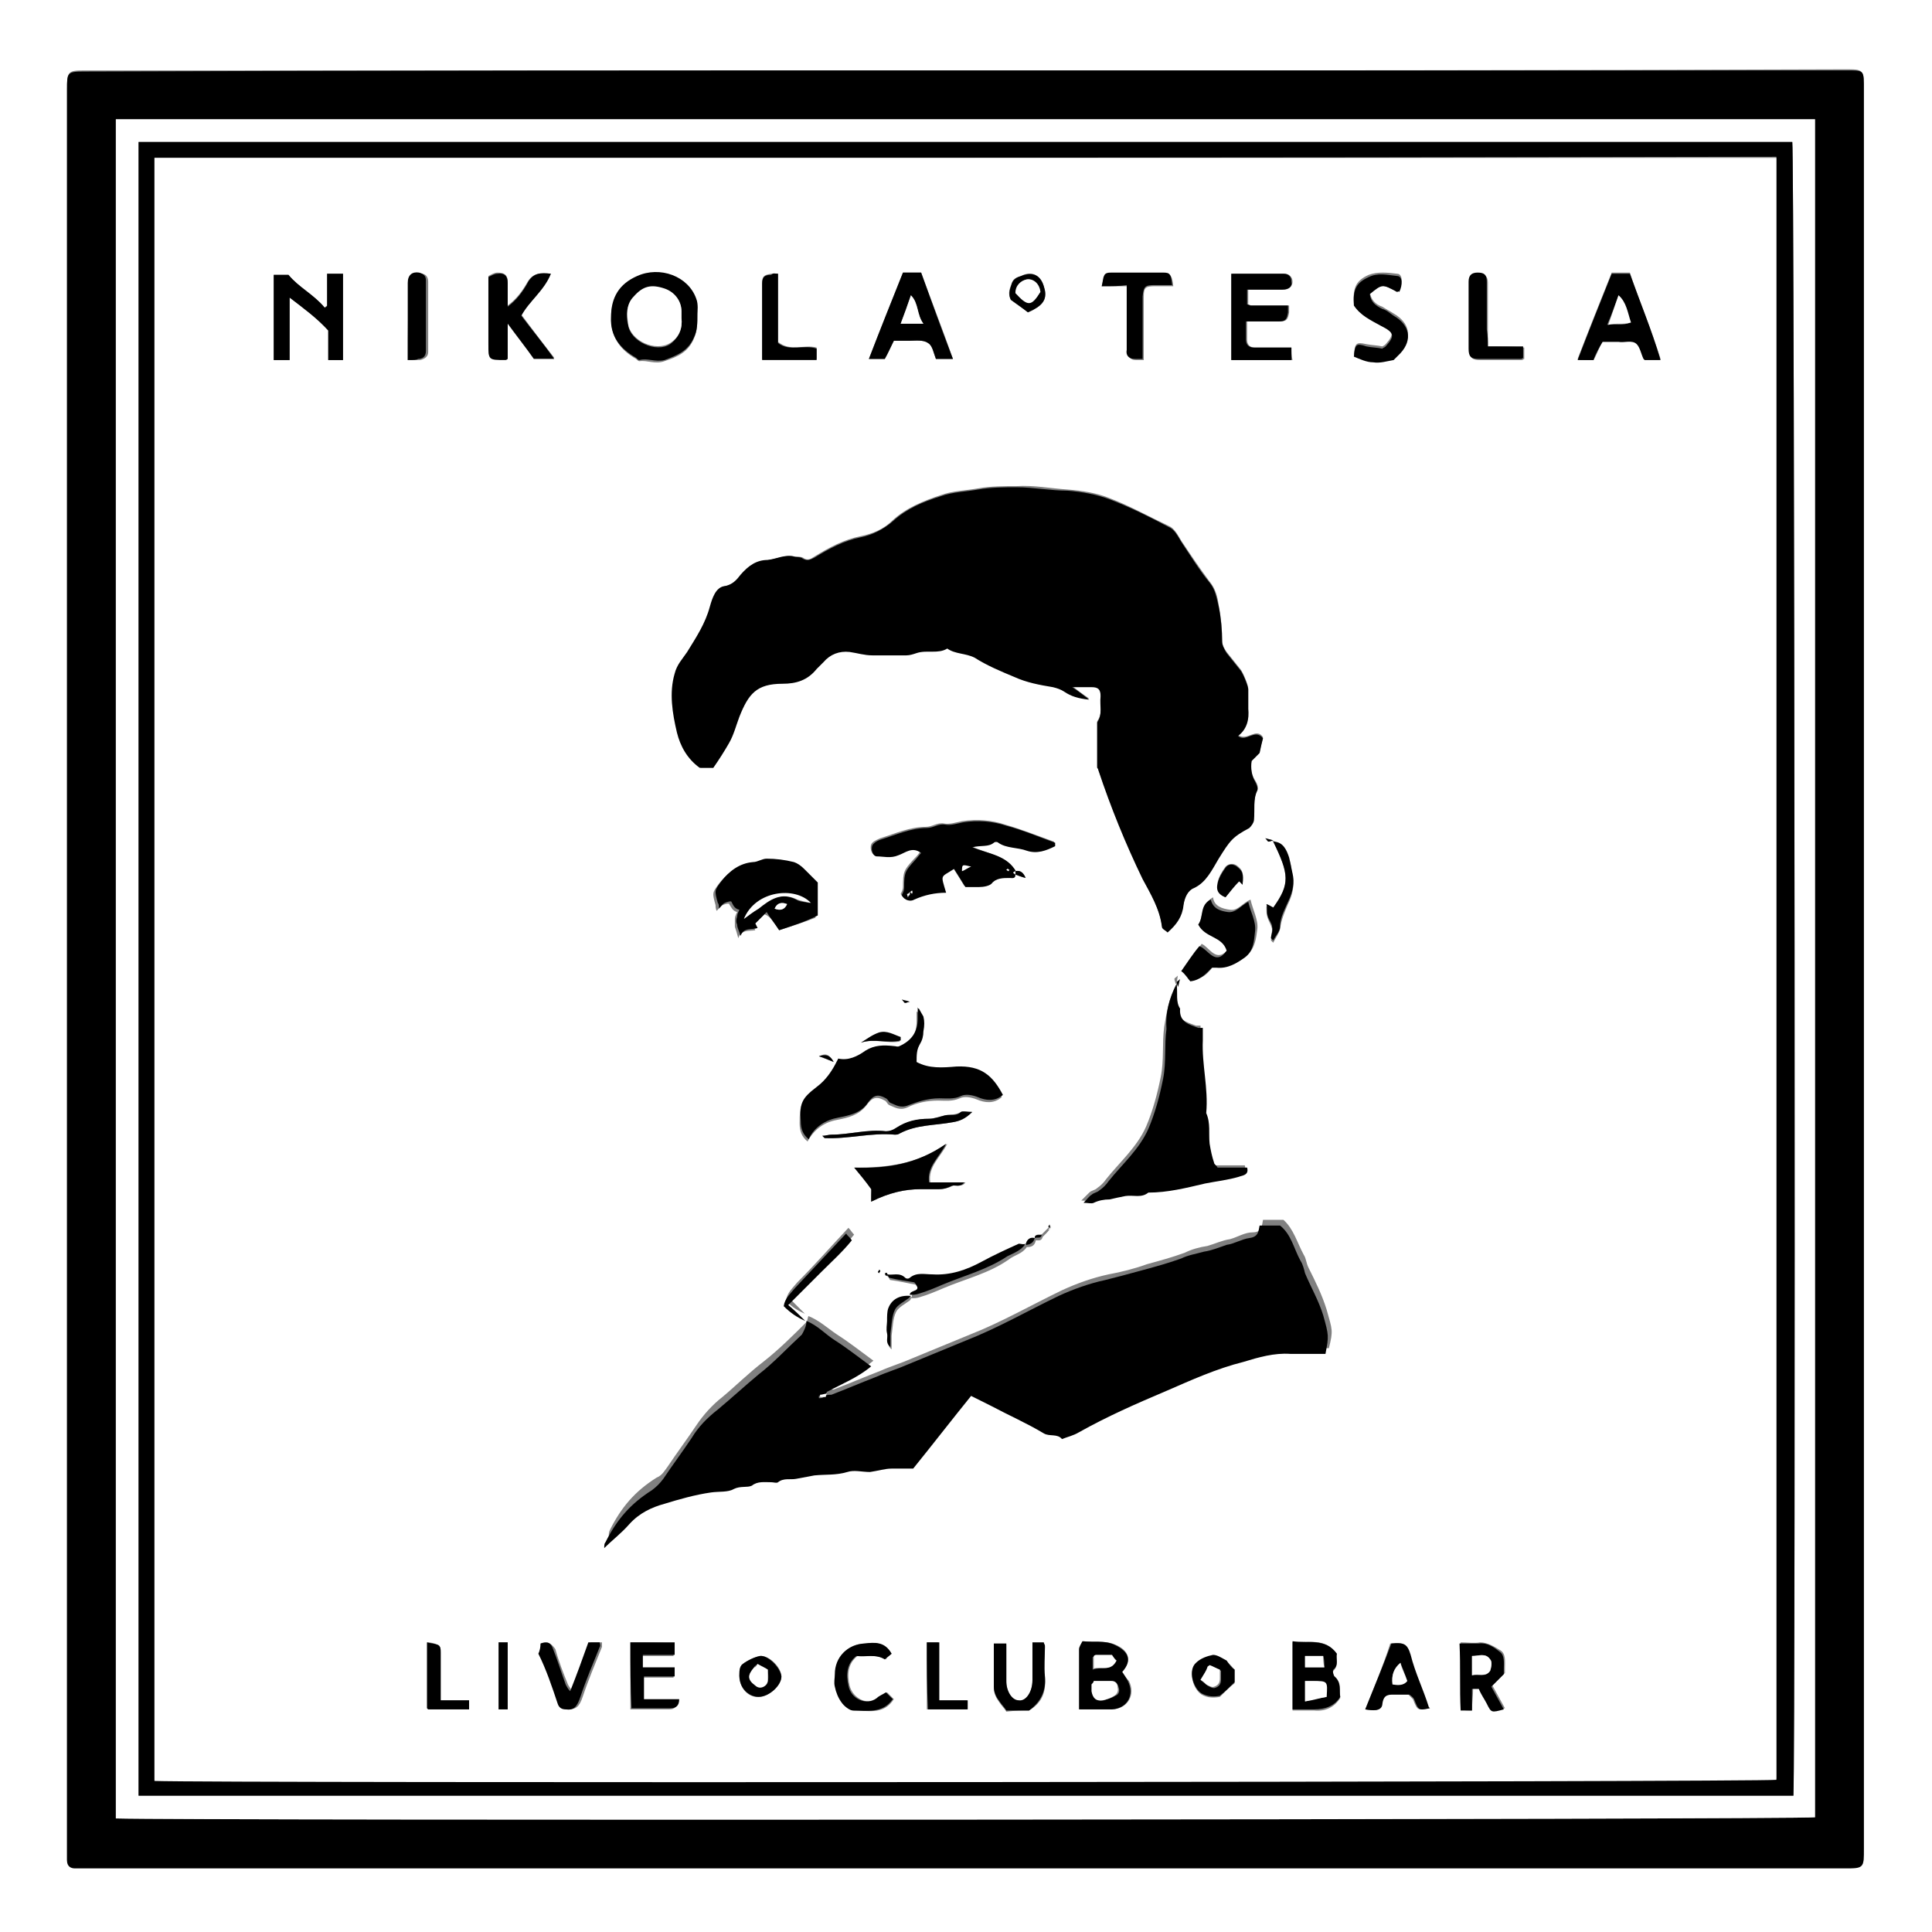 <?xml version="1.0" encoding="utf-8"?>
<svg xmlns="http://www.w3.org/2000/svg" xmlns:xlink="http://www.w3.org/1999/xlink" version="1.1" id="Ebene_1" x="0px" y="0px" viewBox="0 0 170.1 170.1" style="enable-background:new 0 0 170.1 170.1;" xml:space="preserve" width="100" height="100">
<rect x="0" y="0" width="170.1" height="170.1" fill="#808080" stroke="none"/>
<style type="text/css">
	.st0{fill:#FFFFFF;}
</style>
<g>
	<path class="st0" d="M0,0c56.7,0,113.4,0,170.1,0c0,56.7,0,113.4,0,170.1c-56.7,0-113.4,0-170.1,0C0,113.4,0,56.7,0,0z M85.1,6.2   c-25.9,0-51.8,0-77.7,0C6,6.2,5.9,6.3,5.9,7.8c0,51.7,0,103.4,0,155.1c0,0.3,0,0.6,0,0.8c0,0.5,0.3,0.7,0.7,0.7c0.4,0,0.8,0,1.1,0   c51.6,0,103.1,0,154.7,0c1.8,0,1.7,0.1,1.7-1.8c0-51.6,0-103.1,0-154.7c0-1.8,0-1.8-1.7-1.8C136.6,6.2,110.9,6.2,85.1,6.2z"/>
	<path d="M85.1,6.2c25.8,0,51.5,0,77.3,0c1.8,0,1.7-0.1,1.7,1.8c0,51.6,0,103.1,0,154.7c0,1.8,0,1.8-1.7,1.8   c-51.6,0-103.1,0-154.7,0c-0.4,0-0.8,0-1.1,0c-0.4,0-0.7-0.2-0.7-0.7c0-0.3,0-0.6,0-0.8c0-51.7,0-103.4,0-155.1   c0-1.5,0-1.6,1.5-1.6C33.4,6.2,59.3,6.2,85.1,6.2z M10.2,10.5c0,50,0,99.8,0,149.6c6.1,0.2,148.4,0.1,149.6-0.1   c0-49.8,0-99.7,0-149.5C110,10.5,60.1,10.5,10.2,10.5z"/>
	<path class="st0" d="M10.2,10.5c49.9,0,99.7,0,149.6,0c0,49.9,0,99.7,0,149.5c-1.2,0.2-143.5,0.3-149.6,0.1   C10.2,110.3,10.2,60.5,10.2,10.5z M12.2,158.1c48.6,0,97.2,0,145.7,0c0.2-5.1,0.1-144.4-0.1-145.6c-48.5,0-97,0-145.6,0   C12.2,61.1,12.2,109.6,12.2,158.1z"/>
	<path d="M12.2,158.1c0-48.6,0-97.1,0-145.6c48.5,0,97.1,0,145.6,0c0.2,1.2,0.3,140.5,0.1,145.6C109.3,158.1,60.8,158.1,12.2,158.1z    M13.6,13.9c0,47.7,0,95.3,0,142.8c5,0.2,141.6,0.1,142.8-0.1c0-47.6,0-95.2,0-142.8C108.8,13.9,61.3,13.9,13.6,13.9z"/>
	<path class="st0" d="M13.6,13.9c47.6,0,95.2,0,142.8,0c0,47.6,0,95.2,0,142.8c-1.2,0.2-137.8,0.3-142.8,0.1   C13.6,109.2,13.6,61.6,13.6,13.9z M92.3,108.1c-0.1,0.1-0.2,0.2-0.3,0.3c-0.1,0.1-0.2,0.2-0.3,0.3c-0.2,0-0.5-0.1-0.6,0.3   c-0.4,0-0.7,0.1-0.8,0.6c-0.2,0-0.4,0-0.5,0.1c-1.1,0.5-2.2,1-3.3,1.6c-1.4,0.8-2.8,1.2-4.3,1.1c-0.7,0-1.4-0.2-2,0.3   c-0.1,0.1-0.3,0.1-0.4,0c-0.5-0.5-1.1-0.2-1.7-0.3c0,0,0.1,0,0.1,0c0-0.1,0-0.2-0.1-0.2c0,0-0.1,0-0.2,0c0,0.1,0.1,0.1,0.3,0.2   c0.1,0.1,0.1,0.3,0.2,0.3c0.8,0.1,1.6,0.3,2.2,0.4c0.8,0.9-0.5,0.6-0.3,1.1c-1-0.1-1.7,0.3-2,1.2c-0.1,0.3-0.1,0.7-0.1,1.1   c0,0.4,0,0.8,0,1.1c0.1,0.4-0.2,0.8,0.3,1.2c0-0.5,0-0.8,0-1.2c0.1-0.7,0.1-1.5,0.4-2.1c0.2-0.4,0.8-0.7,1.2-1c0,0,0.1-0.1,0.1-0.2   c0.3,0,0.5,0,0.8-0.1c0.7-0.2,1.4-0.5,2.1-0.8c1.9-0.8,4-1.3,5.7-2.5c0.5-0.4,1.2-0.5,1.6-1.1c0.4,0,0.7-0.1,0.8-0.6   c0.2,0,0.5,0.1,0.6-0.3c0.1-0.1,0.2-0.2,0.3-0.3c0.1-0.1,0.2-0.2,0.4-0.5c-0.1,0-0.1,0.1-0.2,0.1c0,0,0.1,0.1,0.1,0.1   c0-0.1,0.1-0.1,0.1-0.2C92.5,107.9,92.5,107.9,92.3,108.1z M80.4,88.6c0.1,0.1,0.2,0.2,0.5,0.3c-0.1,0-0.1,0-0.2,0c0,0.3,0,0.7,0,1   c0,1.2-0.5,2-1.6,2.4c-0.2,0.1-0.3,0.1-0.5,0c-0.8-0.2-1.7-0.2-2.5,0.4c-0.7,0.5-1.6,0.9-2.4,0.7c-0.5,1-1.1,1.8-1.9,2.5   c-1.3,1-1.4,1.4-1.4,3c0,0.7,0.2,1.2,0.7,1.6c0.6-1.1,1.5-1.7,2.6-1.9c1-0.2,1.9-0.4,2.6-1.3c0.5-0.7,0.9-0.8,1.6-0.4   c0.2,0.1,0.2,0.3,0.4,0.4c0.5,0.2,0.9,0.5,1.6,0.2c0.8-0.4,1.7-0.6,2.7-0.6c0.6,0,1.2,0.1,1.9-0.2c0.4-0.2,1-0.1,1.5,0.1   c0.7,0.3,1.5,0.4,2.2-0.2c-0.9-1.7-1.9-2.6-4.1-2.5c-1.2,0.1-2.4,0.2-3.5-0.4c0-0.5,0-1.1,0.3-1.6c0.2-0.3,0.2-0.8,0.3-1.1   c0-0.4,0.1-0.9,0-1.3c0-0.2-0.2-0.5-0.6-0.7C80.6,88.8,80.5,88.7,80.4,88.6c-0.1-0.1-0.2-0.2-1-0.6c0.2,0.2,0.2,0.3,0.3,0.3   c0.1,0,0.3-0.1,0.4-0.1c-0.2,0-0.3-0.1,0,0.1C80.2,88.4,80.3,88.5,80.4,88.6z M111.4,73.8c0.2,0.2,0.2,0.3,0.3,0.3   c0.1,0,0.3-0.1,0.4-0.1c-0.2,0-0.3-0.1,0,0.1c1.4,2.8,1.5,3.7,0,6c-0.2-0.1-0.3-0.2-0.6-0.3c0,0.4,0,0.7,0.1,1   c0.1,0.3,0.3,0.6,0.4,1c0,0.3-0.1,0.6-0.1,1c0,0,0.1,0.1,0.2,0.2c0.2-0.4,0.5-0.8,0.6-1.2c0.1-0.8,0.4-1.5,0.7-2.2   c0.4-0.8,0.6-1.7,0.4-2.5c-0.1-0.5-0.1-1-0.3-1.4C113.2,74.9,113,74.2,111.4,73.8z M89.4,77c0.3,0.1,0.5,0.2,0.9,0.3   c-0.2-0.5-0.5-0.7-0.9-0.6c-0.8-1.4-2.4-1.5-3.9-2.2c0.8-0.2,1.4,0.1,1.9-0.4c0.1-0.1,0.3-0.1,0.4,0c0.8,0.5,1.7,0.4,2.5,0.7   c0.8,0.3,1.7,0,2.5-0.4c0-0.2,0-0.3,0-0.3c-1.4-0.5-2.9-1.1-4.3-1.5c-1.2-0.4-2.5-0.5-3.8-0.3c-0.5,0.1-1.1,0.3-1.6,0.2   c-0.6-0.1-1,0.3-1.6,0.3c-1.4,0-2.7,0.6-4,1c-0.2,0.1-0.5,0.2-0.7,0.4c-0.3,0.3-0.1,1.1,0.3,1.1c0.6,0,1.2,0.1,1.9-0.1   c0.5-0.2,1.2-0.7,2-0.2c-0.2,0.3-0.4,0.5-0.6,0.7c-0.8,0.9-0.9,1-0.9,2.4c0,0.2-0.1,0.4-0.2,0.6c0.2,0.5,0.8,0.5,1.1,0.4   c0.9-0.4,1.9-0.6,2.8-0.6c-0.5-1.7-0.5-1.4,0.7-2.1c0.4,0.6,0.7,1.1,1,1.6c0.5,0,0.9,0,1.2,0c0.4-0.1,0.9-0.1,1.1-0.3   c0.5-0.5,1-0.6,1.6-0.5C89.1,77.3,89.4,77.4,89.4,77z M103.6,86.6c-0.7,1.3-0.9,2.6-1.1,3.8c-0.2,1.5,0,2.9-0.3,4.4   c-0.3,1.5-0.7,3-1.3,4.4c-0.8,1.8-2.3,3.1-3.5,4.6c-0.2,0.3-0.5,0.6-0.8,0.8c-0.2,0.2-0.5,0.2-0.7,0.4c-0.2,0.2-0.4,0.4-0.7,0.7   c0.5,0,0.7,0.1,0.9,0c0.5-0.2,0.9-0.3,1.4-0.3c0.5,0,1-0.2,1.4-0.3c0.7-0.1,1.4,0.2,2-0.3c1.7,0,3.4-0.5,5-0.8c1-0.2,2-0.3,3-0.6   c0.2-0.1,0.9,0,0.7-0.8c-0.9,0-1.8,0-2.6,0c-0.1-0.1-0.3-0.2-0.3-0.4c-0.2-0.6-0.3-1.1-0.4-1.7c-0.1-0.9,0.1-1.8-0.3-2.7   c0.2-2.1-0.4-4.2-0.3-6.4c0-0.4,0-0.7,0-1.1c-0.2,0-0.3,0-0.4,0c-0.8-0.3-1.7-0.5-1.6-1.7c-0.4-0.6-0.2-1.3,0-2.7   c-0.2,0.2-0.3,0.2-0.3,0.3c0,0.1,0.1,0.3,0.1,0.4C103.8,86.7,103.8,86.5,103.6,86.6z M53.5,135.8c0.7-0.7,1.5-1.4,2.2-2.1   c0.8-0.9,2-1.5,3.1-1.8c1.4-0.4,2.7-0.8,4.1-1c0.7-0.1,1.4,0,2-0.3c0.6-0.3,1.1,0,1.6-0.3c0.6-0.3,1.2-0.2,1.7-0.3   c0.2,0,0.4,0.1,0.6,0c0.5-0.4,1.1-0.2,1.6-0.3c0.5-0.1,1.1-0.2,1.6-0.3c1-0.1,1.9,0.1,2.9-0.3c0.6-0.2,1.3,0,2,0   c0.6,0,1.2-0.2,1.9-0.3c0.6,0,1.2,0,1.9,0c1.7-2.1,3.4-4.3,5.1-6.4c0.6,0.3,1.2,0.6,1.8,0.9c1.6,0.8,3.1,1.5,4.6,2.4   c0.5,0.3,1.2,0.1,1.6,0.5c0.5-0.2,1-0.3,1.5-0.6c2.4-1.4,5-2.5,7.6-3.6c2.2-1,4.5-2,6.9-2.6c1.3-0.3,2.7-0.7,4.1-0.7   c1,0,2.1,0,3.1,0c0.4-1.6,0.3-1.6-0.2-3.4c-0.4-1.3-1-2.5-1.6-3.7c-0.2-0.4-0.2-0.8-0.4-1.1c-0.6-1.1-0.9-2.3-1.8-3.1   c-0.6,0-1.2,0-1.8,0c-0.1,0.5-0.1,1.1-0.9,1.1c-0.7,0-1.3,0.4-2,0.6c-0.7,0.1-1.3,0.4-2,0.6c-0.7,0.1-1.4,0.3-2,0.6   c-1.1,0.4-2.2,0.7-3.3,1c-1.1,0.4-2.3,0.7-3.4,0.9c-1.4,0.3-2.8,0.8-4.1,1.4c-2.7,1.3-5.3,2.8-8.1,3.9c-1.7,0.7-3.4,1.4-5.1,2.1   c-0.9,0.4-1.9,0.7-2.8,1.1c-1.3,0.5-2.7,1.1-4,1.6c-0.2,0.1-0.4,0-0.6,0c0.1-0.1,0.1-0.2,0.2-0.3c1.3-0.6,2.6-1.2,3.8-2.2   c-1.1-0.8-2.1-1.6-3.2-2.3c-0.9-0.6-1.6-1.3-2.7-1.7c-0.4-0.4-0.9-0.9-1.4-1.4c1.1-1.1,2-2,2.9-2.9c0.9-0.9,1.9-1.8,2.7-2.8   c-0.2-0.2-0.3-0.4-0.5-0.6c-1.6,1.7-3,3.3-4.5,4.8c-0.4,0.5-0.9,0.9-1,1.6c0.5,0.6,1.2,1,2,1.3c-0.1,0.2-0.1,0.5-0.2,0.6   c-1.2,1.2-2.4,2.4-3.8,3.5c-1.3,1-2.4,2.1-3.6,3.1c-0.9,0.7-1.7,1.6-2.3,2.5c-0.8,1.2-1.7,2.4-2.5,3.6c-0.3,0.4-0.5,0.8-1,1   c-1.9,1.2-3.1,2.6-4.1,4.6c-0.1,0.2-0.1,0.3-0.1,0.6C53.5,135.9,53.5,135.9,53.5,135.8c-0.1,0-0.2,0-0.2,0.1c0,0,0,0.1,0,0.2   C53.4,136,53.4,136,53.5,135.8z M62.8,67.6c0.4-0.7,1-1.5,1.4-2.3c0.4-0.7,0.6-1.6,0.9-2.3c0.8-2.1,1.4-2.9,3.8-2.9   c1.3,0,2.2-0.3,3-1.3c0.2-0.2,0.4-0.4,0.6-0.6c0.6-0.7,1.4-1,2.3-0.9c0.7,0,1.3,0.2,2,0.3c1,0,2,0,3,0c0.3,0,0.6-0.1,0.9-0.2   c0.9-0.3,1.8,0.1,2.7-0.4c0.7,0.5,1.6,0.4,2.4,0.8c1.1,0.7,2.3,1.1,3.5,1.7c1.1,0.5,2.3,0.7,3.4,0.9c0.4,0.1,0.7,0.1,1,0.4   c0.6,0.4,1.2,0.6,2.2,0.7c-0.6-0.4-1-0.7-1.5-1.1c0.7,0,1.2,0,1.7,0c0.6,0,0.8,0.2,0.8,0.8c0,0.8,0.2,1.6-0.3,2.3c0,1.3,0,2.6,0,4   c0,0.1,0.1,0.2,0.1,0.2c1.1,3.3,2.4,6.4,3.9,9.6c0.7,1.4,1.5,2.7,1.7,4.2c0,0.2,0.3,0.3,0.5,0.5c0.8-0.7,1.3-1.5,1.4-2.4   c0.1-0.7,0.4-1.2,0.9-1.5c1.2-0.6,1.6-1.6,2.2-2.6c1-1.6,1.1-1.8,2.7-2.7c0.2-0.1,0.4-0.4,0.4-0.7c0.1-0.9-0.1-1.7,0.3-2.6   c0.1-0.2,0-0.5-0.2-0.8c-0.4-0.6-0.4-1.2-0.3-1.8c0.3-0.3,0.5-0.5,0.7-0.7c0.1-0.5,0.2-0.9,0.3-1.3c-0.6-0.9-1.4,0.4-2.2-0.2   c0.8-0.6,0.9-1.5,0.9-2.4c0-0.6,0-1.1,0-1.7c0-0.3-0.5-1.5-0.7-1.7c-0.4-0.5-0.8-1-1.2-1.5c-0.2-0.3-0.4-0.6-0.4-1   c0-1.1-0.1-2.1-0.3-3.1c-0.1-0.8-0.3-1.5-0.8-2.1c-0.9-1.2-1.7-2.4-2.5-3.6c-0.3-0.5-0.6-1.1-1.1-1.3c-1.7-0.8-3.3-1.7-5.1-2.4   c-1.2-0.5-2.5-0.7-3.8-0.8c-1.5-0.1-3-0.4-4.5-0.3c-1.1,0-2.3,0-3.4,0.2c-1.1,0.2-2.2,0.2-3.3,0.6c-1.5,0.5-3,1.1-4.2,2.2   c-0.8,0.8-1.8,1.2-2.8,1.4c-1.5,0.3-2.8,1-4.1,1.8c-0.3,0.2-0.6,0.4-1,0.1C70.5,49,70.2,49,70,49c-0.8-0.2-1.5,0.2-2.3,0.3   c-1,0.1-1.7,0.5-2.4,1.3c-0.4,0.4-0.7,0.8-1.4,1c-0.8,0.1-1.1,1.1-1.3,1.8c-0.5,1.5-1.2,2.7-2,4c-0.4,0.6-0.9,1.2-1.1,1.9   c-0.5,1.8-0.2,3.5,0.2,5.2c0.3,1.3,0.9,2.3,2,3.1C61.9,67.6,62.3,67.6,62.8,67.6z M68.6,81.9c1.2-0.4,2.2-0.7,3.2-1.1   c0-0.9,0-1.9,0-2.9c-0.4-0.4-0.8-0.8-1.2-1.2c-0.3-0.2-0.6-0.5-0.9-0.6c-0.8-0.2-1.6-0.3-2.4-0.3c-0.4,0-0.8,0.2-1.2,0.3   c-1.2,0.1-2.1,0.8-2.8,1.7c-0.6,0.8-0.6,0.8-0.3,1.9c0,0.1,0,0.3,0.1,0.5c0.2-0.2,0.3-0.4,0.5-0.5c0.2-0.1,0.6-0.2,0.6-0.1   c0.2,0.3,0.3,0.6,0.7,0.7c-0.1,0.2-0.2,0.4-0.2,0.6c0,0.2,0,0.4,0,0.7c0.1,0.3,0.2,0.6,0.3,1c0.3-0.8,1-0.6,1.5-0.7   c-0.1-0.2-0.2-0.4-0.2-0.4c0.4-0.4,0.8-0.8,1-1C67.9,80.7,68.2,81.3,68.6,81.9z M61.4,27.6c0-0.2,0-0.8-0.1-1.2   c-0.8-2-3.2-2.9-5.2-2c-1.6,0.7-2.3,1.9-2.3,3.6c0,1.7,0.8,2.8,2.2,3.6c0.1,0.1,0.2,0.2,0.3,0.2c0.7-0.1,1.4,0.3,2.2,0   c1.2-0.4,2.1-0.8,2.6-2C61.4,29.1,61.4,28.5,61.4,27.6z M30.2,31.7c0-2.6,0-5.1,0-7.6c-0.5,0-0.9,0-1.4,0c0,0.9,0,1.9,0,2.8   c-0.1,0.1-0.2,0.1-0.2,0.2c-1-1.2-2.3-1.8-3.2-2.9c-0.5,0-0.9,0-1.3,0c0,2.6,0,5,0,7.5c0.5,0,0.9,0,1.4,0c0-1.8,0-3.6,0-5.5   c1.3,1,2.4,1.8,3.4,2.9c0,0.8,0,1.7,0,2.6C29.4,31.7,29.8,31.7,30.2,31.7z M113.7,30.6c-1.2,0-2.2,0-3.2,0c-0.5,0-0.7-0.3-0.7-0.7   c0-0.5,0-1,0-1.6c1,0,1.9,0,2.9,0c0.6,0,0.7-0.2,0.8-0.8c0-0.2,0-0.4,0-0.6c-1.2,0-2.2,0-3.3,0c-0.1,0-0.2-0.1-0.3-0.1   c0-0.5,0-0.9,0-1.3c1.1,0,2.1,0,3.1,0c0.5,0,0.8-0.3,0.8-0.7c0-0.4-0.3-0.7-0.7-0.7c-1.5,0-3.1,0-4.6,0c0,2.6,0,5.1,0,7.6   c1.8,0,3.5,0,5.3,0C113.7,31.3,113.7,31,113.7,30.6z M48.5,24.1c-0.9-0.1-1.6-0.1-2.1,0.8c-0.4,0.7-0.9,1.4-1.7,2   c0-0.8,0-1.5,0-2.1c0-0.6-0.3-0.8-0.9-0.8c-0.3,0-0.6,0.2-0.8,0.3c0,2.1,0,4,0,5.9c0,1.4,0,1.5,1.5,1.4c0,0,0.1,0,0.2-0.1   c0-0.9,0-2,0-3.1c0.8,1.1,1.6,2.2,2.3,3.1c0.6,0,1.1,0,1.8,0c-1.1-1.4-2-2.6-2.9-3.8C46.6,26.5,47.9,25.6,48.5,24.1z M82.4,31.6   c0.5,0,0.9,0,1.5,0c-0.9-2.6-1.9-5.1-2.8-7.6c-0.5,0-1,0-1.6,0c-1,2.5-2,5-3,7.6c0.6,0,1.1,0,1.4,0c0.3-0.6,0.5-1.1,0.8-1.6   c0.4,0,0.9,0,1.4,0c0.5,0,1.2-0.1,1.6,0.2C82.1,30.4,82.2,31.1,82.4,31.6z M140.3,31.7c0.3-0.5,0.5-1.1,0.8-1.7c0.5,0,0.9,0,1.4,0   c0.5,0,1.2-0.3,1.6,0.2c0.3,0.3,0.4,0.9,0.6,1.3c0,0.1,0.1,0.1,0.1,0.1c0.5,0,0.9,0,1.4,0c-0.8-2.6-1.9-5.1-2.7-7.6   c-0.5,0-1,0-1.6,0c-1,2.5-2,5-3,7.6C139.4,31.7,139.8,31.7,140.3,31.7z M105.5,81.4c0.7,1.1,2.2,1,2.7,2.1   c-1.1,1.4-1.7-0.1-2.4-0.4c-0.6,0.8-1.1,1.6-1.6,2.2c0.3,0.4,0.6,0.7,0.8,0.9c1,0,1.4-0.6,1.9-1.2c0.1,0,0.3,0,0.4,0   c1,0.1,1.7-0.4,2.5-0.9c0.7-0.6,0.8-1.5,0.9-2.3c0.1-0.8-0.4-1.7-0.6-2.6c-0.7,0.3-1.1,1-1.8,0.9c-0.7-0.1-1.4-0.3-1.5-1.1   C105.6,79.7,106,80.8,105.5,81.4z M123,25.7c0.1-0.1,0.2-0.1,0.2-0.2c0.3-0.6,0.3-1.4-0.2-1.4c-0.8-0.1-1.7-0.2-2.5,0.1   c-1.1,0.5-1.4,1.1-1.3,2.5c0.6,0.9,1.5,1.3,2.4,1.8c1.1,0.6,1.2,0.9,0.4,1.8c-0.1,0.1-0.1,0.1-0.3,0.2c-0.4-0.1-0.9-0.1-1.4-0.2   c-0.9-0.2-1-0.1-1.1,0.9c0.6,0.2,1.1,0.5,1.7,0.5c0.6,0,1.2-0.2,1.8-0.2c0.2-0.2,0.4-0.4,0.6-0.6c1.1-1.2,0.8-2.5-0.6-3.3   c-0.3-0.2-0.7-0.4-1-0.6c-0.6-0.2-1-0.6-1.1-1.3C121.7,25,121.7,25,123,25.7z M98.8,147.2c0.9-1,0.6-1.9-0.6-2.4   c-0.9-0.4-1.8-0.1-2.8-0.3c-0.1,0.2-0.3,0.5-0.3,0.7c0,1.7,0,3.5,0,5.3c1,0,1.9,0,2.9,0c1.3-0.1,2-1.3,1.4-2.5   C99.2,147.8,99,147.5,98.8,147.2z M117.7,145.6c-1.1-1.5-2.6-0.9-3.9-1c0,2,0,4,0,6c0.7,0,1.3,0,1.9,0c1,0.1,1.8-0.3,2.3-1.1   c-0.1-0.7,0.2-1.3-0.5-1.8c-0.1-0.1-0.2-0.5-0.1-0.6C117.9,146.6,117.6,146.1,117.7,145.6z M76.7,105.8c1.6-0.8,3-1.1,4.4-1.1   c0.5,0,1,0,1.6,0c0.4,0,0.8-0.1,1.2-0.3c0.3-0.2,0.8,0.2,1.1-0.3c-1.1,0-2.1,0-3.1,0c-0.2-1.4,0.9-2.2,1.5-3.4   c-2.6,1.8-5.3,2.1-8.1,2.1c0.5,0.7,1,1.2,1.5,1.9C76.7,105,76.7,105.4,76.7,105.8z M131,30.5c0-0.5,0-1,0-1.4c0-1.4,0-2.8,0-4.2   c0-0.6-0.3-0.8-0.8-0.8c-0.6,0-0.8,0.2-0.8,0.8c0,2,0,4,0,5.9c0,0.7,0.2,0.9,0.9,0.9c1.2,0,2.5,0,3.7,0c0.1,0,0.1-0.1,0.2-0.1   c0-0.4,0-0.7,0-1C133.1,30.5,132.1,30.5,131,30.5z M97,25.2c0.9,0,1.6,0,2.3,0c0,1,0,1.9,0,2.9c0,0.9,0,1.9,0,2.8   c0,0.5,0.2,0.8,0.7,0.8c0.2,0,0.4,0,0.7,0c0-1.9,0-3.7,0-5.5c0-0.9,0.1-1,1.1-1c0.5,0,1,0,1.5,0c-0.1-0.9-0.2-1.1-0.8-1.1   c-1.5,0-3,0-4.5,0c-0.3,0-0.6,0-0.7,0.3C97.1,24.6,97.1,24.8,97,25.2z M129.6,150.6c0-0.7,0.1-1.3,0.1-2c0.3,0,0.5,0,0.6,0   c0.3,0.4,0.5,0.9,0.7,1.3c0.4,0.8,0.4,0.8,1.5,0.5c-0.4-0.7-0.7-1.3-1.1-2c0.3-0.3,0.7-0.7,1.1-1.1c0-0.1,0-0.3,0-0.4   c0-0.6,0.1-1.3-0.4-1.6c-0.5-0.3-1.1-0.7-1.8-0.7c-0.5,0.1-1.1,0-1.7,0c0,2,0,4,0.1,5.9C128.9,150.6,129.2,150.6,129.6,150.6z    M55.5,144.6c0,2,0,4,0,5.9c1.2,0,2.3,0,3.4,0c0.5,0,0.7-0.2,0.8-0.8c-1,0-2.1,0-3.1,0c0-0.7,0-1.4,0-2c1,0,1.8,0,2.7,0   c0-0.3,0-0.5,0-0.8c-0.9,0-1.9,0-2.8,0c0-0.4,0-0.7,0-1.1c1,0,1.9,0,2.8,0c0-0.4,0-0.7,0-1.1C58.1,144.6,56.8,144.6,55.5,144.6z    M68.5,24.1c-0.2,0-0.4,0-0.6,0c-0.6,0.1-0.8,0.2-0.8,0.8c0,2.2,0,4.5,0,6.7c1.6,0,3.2,0,4.8,0c0-0.4,0-0.7,0-1   c-1.1-0.3-2.3,0.4-3.4-0.5C68.5,28.1,68.5,26.1,68.5,24.1z M120.2,150.5c0.6,0.1,1.3,0.2,1.4-0.4c0.1-1,0.7-0.9,1.3-0.9   c0.4,0,0.7,0,1.1,0c0.1,0.1,0.3,0.3,0.4,0.4c0.4,1,0.4,1,1.4,0.8c0,0-0.1-0.1-0.1-0.1c-0.4-1.6-1.2-3-1.6-4.6c-0.3-1-0.5-1.1-1.7-1   C121.8,146.6,121,148.5,120.2,150.5z M90.6,150.6c1.2-0.7,1.5-1.7,1.4-2.9c-0.1-0.9,0-1.8,0-2.7c0-0.1-0.1-0.2-0.1-0.3   c-0.4,0-0.7,0-1,0c0,1.1,0,2.2,0,3.3c0,1-0.6,1.8-1.2,1.8c-0.6-0.1-1.1-0.8-1.1-1.7c0-1.1,0-2.2,0-3.3c-0.4,0-0.8,0-1.1,0   c0,1.3,0,2.6,0,3.8c0,0.5,0.2,0.9,0.5,1.3c0.2,0.3,0.5,0.6,0.6,0.8C89.4,150.6,90,150.6,90.6,150.6z M47.6,144.7   c0,0.3-0.1,0.7,0,0.9c0.7,1.4,1.2,2.9,1.7,4.4c0.1,0.3,0.3,0.5,0.7,0.5c0.7,0,1-0.2,1.3-1.1c0.5-1.5,1.1-2.9,1.7-4.4   c0-0.1,0-0.3,0-0.4c-0.4,0-0.7,0-1,0c-0.5,1.4-1.1,2.8-1.6,4.3c-0.2-0.3-0.3-0.4-0.4-0.6c-0.4-1-0.8-2-1.1-3.1   C48.5,144.6,48.1,144.5,47.6,144.7z M35.9,31.7c0.4,0,0.7,0,1.1,0c0.4-0.1,0.7-0.3,0.7-0.7c0-2.1,0-4.1,0-6.2   c0-0.5-0.3-0.7-0.6-0.7c-0.7-0.1-1,0.2-1,0.9C35.9,27.1,35.9,29.3,35.9,31.7z M78.5,145.6c-0.6-1-1.5-1-2.3-0.9   c-1.5,0-2.6,1.1-2.6,2.7c0,0.4-0.1,0.8,0,1.1c0.1,0.5,0.3,1,0.6,1.4c0.2,0.3,0.6,0.7,1,0.7c1.3,0,2.6,0.4,3.5-1   c-0.2-0.2-0.5-0.5-0.6-0.6c-0.3,0.2-0.6,0.3-0.8,0.5c-0.8,0.7-2.2,0.1-2.5-1.1c-0.2-0.9-0.2-1.9,0.7-2.6c0.8,0.1,1.7-0.2,2.5,0.3   C78.1,145.9,78.3,145.7,78.5,145.6z M81.6,144.6c0,2,0,3.9,0,5.9c1.2,0,2.4,0,3.5,0c0,0,0.1-0.1,0,0c0-0.3,0-0.5,0-0.8   c-0.8,0-1.6,0-2.5,0c0-1.7,0-3.4,0-5.1C82.2,144.6,81.9,144.6,81.6,144.6z M37.6,144.6c0,2.1,0,4,0,5.8c0,0,0.1,0.1,0.1,0.1   c1.2,0,2.4,0,3.6,0c0-0.3,0-0.5,0-0.8c-0.9,0-1.7,0-2.5,0c0-1.5,0-2.8,0-4.2c0-0.3,0-0.6-0.3-0.7C38.3,144.7,38,144.6,37.6,144.6z    M108.7,147c-0.2-0.2-0.4-0.5-0.7-0.7c-0.4-0.2-0.8-0.6-1.2-0.5c-0.5,0.1-1.1,0.3-1.5,0.7c-0.7,0.6-0.3,2.2,0.5,2.7   c0.5,0.3,1.1,0.3,1.6,0.2c0.5-0.5,0.9-0.9,1.3-1.2C108.7,147.8,108.7,147.4,108.7,147z M65.1,147.3c-0.1,1.4,0.9,2.2,1.7,2.1   c0.9,0,2-1,2-1.8c0-0.8-1.1-1.9-1.9-1.8c-0.5,0.1-1.1,0.4-1.5,0.7C65.1,146.7,65.1,147.2,65.1,147.3z M85.6,97.9   c-0.5,0-0.8-0.1-1,0c-0.5,0.3-1,0.2-1.4,0.3c-0.5,0.1-1,0.3-1.4,0.3c-1.1,0-2,0.3-2.9,0.8c-0.2,0.2-0.6,0.3-0.9,0.3   c-1.6-0.2-3.2,0.3-4.8,0.3c-0.2,0-0.4,0.1-0.8,0.1c0.1,0.1,0.2,0.2,0.2,0.2c2.1,0.1,4.1-0.5,6.2-0.3c0.1,0,0.3-0.1,0.4-0.1   c1.5-0.8,3.1-0.7,4.7-1C84.5,98.7,85,98.5,85.6,97.9z M90.5,27.5c0.3-0.1,0.5-0.2,0.6-0.3c0.9-0.5,1.1-1.1,0.8-2   c-0.3-1-1.1-1.4-2-0.9c-0.3,0.1-0.7,0.2-0.8,0.6c-0.2,0.5-0.4,0.9-0.1,1.5C89.4,26.7,90,27.1,90.5,27.5z M44.7,150.5   c0-1.7,0-3.4,0-5.1c0-0.3,0-0.5,0-0.8c-0.3,0-0.5,0-0.8,0c0,1.7,0,3.4,0,5.1c0,0.3,0,0.5,0,0.8C44.2,150.5,44.4,150.5,44.7,150.5z    M107.9,79c0.4-0.5,0.8-1,1.2-1.5c0.1,0.1,0.2,0.2,0.3,0.3c0.1-1,0-1.2-0.5-1.6c-0.3-0.2-0.7-0.2-1,0.1c-0.3,0.4-0.6,0.9-0.7,1.4   C107.2,78.2,107.2,78.7,107.9,79z M75.8,91.8c1.2-0.4,2.3,0.1,3.4-0.1c0-0.1,0.1-0.3,0-0.3c-0.6-0.3-1.2-0.7-1.9-0.4   C76.8,91.1,76.3,91.5,75.8,91.8z M72.1,93c0.5,0.2,0.8,0.3,1.3,0.5C73,92.8,72.7,92.7,72.1,93z M77.5,111.9c0,0-0.1-0.1-0.1-0.1   c0,0.1-0.1,0.1-0.1,0.2c0,0,0.1,0.1,0.1,0.1C77.4,112,77.5,111.9,77.5,111.9z"/>
	<path d="M62.8,67.6c-0.5,0-0.9,0-1.2,0c-1.1-0.8-1.7-1.9-2-3.1c-0.4-1.7-0.7-3.5-0.2-5.2c0.2-0.8,0.7-1.3,1.1-1.9   c0.8-1.3,1.6-2.5,2-4c0.2-0.7,0.5-1.7,1.3-1.8c0.7-0.1,1.1-0.6,1.4-1c0.7-0.8,1.4-1.3,2.4-1.3c0.8-0.1,1.5-0.5,2.3-0.3   c0.3,0.1,0.6,0,0.8,0.2c0.4,0.2,0.6,0.1,1-0.1c1.3-0.8,2.6-1.5,4.1-1.8c1-0.2,2-0.7,2.8-1.4c1.2-1.1,2.6-1.7,4.2-2.2   c1.1-0.4,2.2-0.4,3.3-0.6c1.2-0.2,2.3-0.2,3.4-0.2c1.5,0,3,0.3,4.5,0.3c1.2,0.1,2.5,0.3,3.8,0.8c1.8,0.7,3.4,1.5,5.1,2.4   c0.5,0.2,0.8,0.8,1.1,1.3c0.8,1.2,1.6,2.5,2.5,3.6c0.5,0.6,0.6,1.3,0.8,2.1c0.2,1,0.3,2.1,0.3,3.1c0,0.3,0.2,0.7,0.4,1   c0.4,0.5,0.8,1,1.2,1.5c0.2,0.2,0.7,1.4,0.7,1.7c0,0.6,0,1.1,0,1.7c0.1,0.9-0.1,1.8-0.9,2.4c0.7,0.6,1.5-0.7,2.2,0.2   c-0.1,0.4-0.2,0.8-0.3,1.3c-0.2,0.2-0.5,0.5-0.7,0.7c-0.1,0.6,0,1.3,0.3,1.8c0.1,0.2,0.3,0.6,0.2,0.8c-0.4,0.8-0.2,1.7-0.3,2.6   c0,0.2-0.2,0.5-0.4,0.7c-1.5,0.8-1.7,1.1-2.7,2.7c-0.6,1-1.1,2.1-2.2,2.6c-0.5,0.2-0.8,0.8-0.9,1.5c-0.1,1-0.6,1.7-1.4,2.4   c-0.2-0.2-0.5-0.3-0.5-0.5c-0.2-1.6-1-2.9-1.7-4.2c-1.5-3.1-2.8-6.3-3.9-9.6c0-0.1-0.1-0.2-0.1-0.2c0-1.3,0-2.6,0-4   c0.5-0.7,0.2-1.5,0.3-2.3c0-0.6-0.2-0.8-0.8-0.8c-0.5,0-0.9,0-1.7,0c0.6,0.4,1,0.7,1.5,1.1c-1-0.1-1.6-0.3-2.2-0.7   c-0.3-0.2-0.6-0.3-1-0.4c-1.2-0.2-2.3-0.4-3.4-0.9c-1.2-0.5-2.4-1-3.5-1.7c-0.8-0.4-1.7-0.3-2.4-0.8c-0.8,0.5-1.8,0.1-2.7,0.4   c-0.3,0.1-0.6,0.2-0.9,0.2c-1,0-2,0-3,0c-0.7,0-1.3-0.2-2-0.3c-0.9-0.1-1.7,0.2-2.3,0.9c-0.2,0.2-0.4,0.4-0.6,0.6   c-0.8,1-1.8,1.3-3,1.3c-2.3,0-3,0.9-3.8,2.9c-0.3,0.8-0.5,1.6-0.9,2.3C63.8,66.1,63.3,66.9,62.8,67.6z"/>
	<path d="M71,116.3c1,0.4,1.7,1.2,2.5,1.7c1.1,0.7,2.1,1.5,3.2,2.3c-1.2,1-2.5,1.5-3.8,2.2c-0.1,0-0.2,0.2-0.2,0.4c0,0,0-0.1,0-0.1   c-0.2,0-0.4,0.1-0.6,0.1c0,0.1,0,0.1,0,0.2c0.2,0,0.4,0,0.5-0.2c0.2-0.1,0.4-0.1,0.6-0.1c1.3-0.5,2.7-1.1,4-1.6   c0.9-0.4,1.9-0.7,2.8-1.1c1.7-0.7,3.4-1.4,5.1-2.1c2.8-1.1,5.4-2.6,8.1-3.9c1.3-0.6,2.7-1.1,4.1-1.4c1.2-0.3,2.3-0.6,3.4-0.9   c1.1-0.3,2.2-0.6,3.3-1c0.6-0.3,1.3-0.4,2-0.6c0.7-0.1,1.4-0.4,2-0.6c0.7-0.1,1.3-0.5,2-0.6c0.8-0.1,0.8-0.6,0.9-1.1   c0.6,0,1.1,0,1.8,0c1,0.8,1.2,2,1.8,3.1c0.2,0.3,0.3,0.7,0.4,1.1c0.5,1.2,1.2,2.4,1.6,3.7c0.5,1.8,0.5,1.8,0.2,3.4c-1,0-2,0-3.1,0   c-1.4-0.1-2.8,0.3-4.1,0.7c-2.4,0.6-4.6,1.6-6.9,2.6c-2.6,1.1-5.1,2.2-7.6,3.6c-0.5,0.3-1,0.4-1.5,0.6c-0.4-0.5-1.1-0.2-1.6-0.5   c-1.5-0.9-3.1-1.6-4.6-2.4c-0.6-0.3-1.2-0.6-1.8-0.9c-1.7,2.1-3.4,4.3-5.1,6.4c-0.7,0-1.3,0-1.9,0c-0.6,0-1.2,0.2-1.9,0.3   c-0.7,0-1.4-0.2-2,0c-1,0.3-1.9,0.2-2.9,0.3c-0.5,0.1-1.1,0.2-1.6,0.3c-0.5,0.1-1.1-0.1-1.6,0.3c-0.1,0.1-0.4,0-0.6,0   c-0.6,0-1.2-0.1-1.7,0.3c-0.4,0.2-1,0-1.6,0.3c-0.5,0.3-1.3,0.2-2,0.3c-1.4,0.2-2.8,0.6-4.1,1c-1.1,0.3-2.2,0.8-3.1,1.8   c-0.7,0.8-1.5,1.4-2.2,2.1c0-0.2,0-0.4,0.1-0.5c1-2,2.2-3.4,4.1-4.6c0.4-0.3,0.7-0.6,1-1c0.8-1.2,1.7-2.4,2.5-3.6   c0.6-1,1.4-1.8,2.3-2.5c1.2-1,2.4-2.1,3.6-3.1c1.3-1,2.5-2.3,3.8-3.5C71,116.8,71,116.5,71,116.3z"/>
	<path d="M103.6,86.6c0.1,0.9-0.1,1.6,0.3,2.2c-0.1,1.2,0.8,1.4,1.6,1.7c0.1,0,0.2,0,0.4,0c0,0.4,0,0.7,0,1.1   c-0.1,2.1,0.5,4.2,0.3,6.4c0.4,0.9,0.2,1.8,0.3,2.7c0.1,0.6,0.2,1.1,0.4,1.7c0,0.1,0.2,0.2,0.3,0.4c0.8,0,1.7,0,2.6,0   c0.2,0.7-0.5,0.7-0.7,0.8c-1,0.3-2,0.4-3,0.6c-1.7,0.4-3.3,0.8-5,0.8c-0.6,0.5-1.3,0.2-2,0.3c-0.5,0.1-1,0.2-1.4,0.3   c-0.5,0-1,0.1-1.4,0.3c-0.2,0.1-0.5,0-0.9,0c0.3-0.3,0.5-0.6,0.7-0.7c0.2-0.2,0.5-0.2,0.7-0.4c0.3-0.2,0.6-0.5,0.8-0.8   c1.2-1.5,2.7-2.8,3.5-4.6c0.6-1.4,1-2.9,1.3-4.4c0.3-1.5,0.1-3,0.3-4.4C102.6,89.2,102.9,88,103.6,86.6z"/>
	<path d="M80.9,88.8c0.1,0.2,0.3,0.5,0.4,0.7c0.1,0.4,0.1,0.8,0,1.3c0,0.4-0.1,0.8-0.3,1.1c-0.3,0.5-0.3,1-0.3,1.6   c1.1,0.6,2.3,0.5,3.5,0.4c2.2-0.1,3.2,0.8,4.1,2.5c-0.7,0.6-1.5,0.5-2.2,0.2c-0.5-0.2-1.1-0.3-1.5-0.1c-0.6,0.3-1.3,0.2-1.9,0.2   c-1,0-1.9,0.3-2.7,0.6c-0.7,0.3-1.1,0-1.6-0.2c-0.2-0.1-0.2-0.3-0.4-0.4c-0.7-0.4-1.1-0.3-1.6,0.4c-0.6,0.9-1.6,1.1-2.6,1.3   c-1.1,0.2-2.1,0.8-2.6,1.9c-0.5-0.4-0.7-0.9-0.7-1.6c-0.1-1.6,0.1-2,1.4-3c0.8-0.6,1.4-1.4,1.9-2.5c0.9,0.2,1.7-0.2,2.4-0.7   c0.8-0.5,1.6-0.5,2.5-0.4c0.2,0,0.3,0.1,0.5,0c1.1-0.5,1.6-1.3,1.6-2.4c0-0.3,0-0.7,0-1C80.7,88.8,80.8,88.8,80.9,88.8z"/>
	<path d="M89.4,77c0,0.4-0.3,0.3-0.5,0.3c-0.6,0-1.2,0-1.6,0.5c-0.2,0.2-0.7,0.3-1.1,0.3c-0.4,0-0.8,0-1.2,0c-0.3-0.5-0.7-1.1-1-1.6   c-1.2,0.8-1.2,0.4-0.7,2.1c-1,0-1.9,0.2-2.8,0.6c-0.3,0.2-0.9,0.1-1.1-0.4c0.1-0.2,0.2-0.4,0.2-0.6c0-1.4,0.1-1.5,0.9-2.4   c0.2-0.2,0.4-0.5,0.6-0.7c-0.8-0.6-1.4,0-2,0.2c-0.7,0.3-1.3,0.1-1.9,0.1c-0.4,0-0.6-0.8-0.3-1.1c0.2-0.2,0.4-0.3,0.7-0.4   c1.3-0.4,2.6-1,4-1c0.6,0,1-0.4,1.6-0.3c0.5,0.1,1.1-0.1,1.6-0.2c1.3-0.2,2.6-0.1,3.8,0.3c1.5,0.4,2.9,1,4.3,1.5c0,0,0,0.1,0,0.3   c-0.8,0.4-1.6,0.7-2.5,0.4c-0.8-0.3-1.8-0.2-2.5-0.7c-0.1-0.1-0.3-0.1-0.4,0c-0.5,0.4-1.1,0.2-1.9,0.4c1.5,0.6,3.1,0.7,3.9,2.2   c-0.1,0-0.2,0.1-0.2,0.1C89.3,76.8,89.3,76.9,89.4,77z M80.1,78.8c0,0,0-0.1,0-0.1c-0.1,0-0.2,0-0.2,0.1c0,0,0,0.1,0,0.2   c0.1,0,0.1-0.1,0.3-0.5c-0.1,0-0.1,0.1-0.2,0.1c0,0,0.1,0.1,0.1,0.1c0-0.1,0.1-0.1,0.1-0.2C80.3,78.5,80.3,78.4,80.1,78.8z    M85.5,76.3c-0.8-0.1-0.8-0.1-0.8,0.4C85,76.5,85.2,76.4,85.5,76.3z M88.8,76.7c0,0,0.1-0.1,0.1-0.1c-0.1,0-0.1-0.1-0.2-0.1   c0,0-0.1,0.1-0.1,0.1C88.6,76.6,88.7,76.6,88.8,76.7z"/>
	<path d="M68.6,81.9c-0.4-0.6-0.8-1.1-1.1-1.6c-0.3,0.3-0.6,0.6-1,1c0,0,0.1,0.2,0.2,0.4c-0.5,0.2-1.2-0.1-1.5,0.7   c-0.1-0.4-0.3-0.7-0.3-1c-0.1-0.2-0.1-0.4,0-0.7c0-0.2,0.1-0.4,0.2-0.6c-0.4-0.1-0.5-0.3-0.7-0.7c0-0.1-0.4,0-0.6,0.1   c-0.2,0.1-0.3,0.3-0.5,0.5c0-0.2,0-0.4-0.1-0.5c-0.3-1.1-0.3-1.1,0.3-1.9c0.7-0.9,1.6-1.6,2.8-1.7c0.4,0,0.8-0.3,1.2-0.3   c0.8,0,1.6,0.1,2.4,0.3c0.3,0.1,0.6,0.3,0.9,0.6c0.4,0.4,0.8,0.8,1.2,1.2c0,1,0,2,0,2.9C70.8,81.2,69.8,81.5,68.6,81.9z M65.5,80.9   c0.4-0.3,0.8-0.6,1.2-0.9c1-0.8,2-1.5,3.4-0.8c0.3,0.2,0.7,0.2,1.2,0.3C70,78.1,66.6,78.5,65.5,80.9z M68.2,80   c0.5,0.2,0.8,0.1,1.1-0.4C68.8,79.4,68.5,79.5,68.2,80z"/>
	<path d="M61.4,27.6c0,0.9,0,1.5-0.3,2.1c-0.5,1.2-1.5,1.6-2.6,2c-0.8,0.2-1.5-0.2-2.2,0c-0.1,0-0.2-0.1-0.3-0.2   c-1.4-0.8-2.3-1.9-2.2-3.6c0-1.7,0.7-2.9,2.3-3.6c2-0.9,4.5,0,5.2,2C61.5,26.8,61.4,27.4,61.4,27.6z M60,28c0-0.3,0-0.4,0-0.5   c0-1-0.6-1.7-1.5-2c-1.2-0.4-1.9-0.2-2.7,0.7c-0.7,0.7-0.7,1.6-0.5,2.4c0.2,1.5,2.5,2.5,3.7,1.7C59.8,29.7,60.1,28.9,60,28z"/>
	<path d="M30.2,31.7c-0.5,0-0.9,0-1.3,0c0-0.9,0-1.8,0-2.6c-1-1.1-2.1-1.9-3.4-2.9c0,2,0,3.7,0,5.5c-0.5,0-0.9,0-1.4,0   c0-2.5,0-5,0-7.5c0.4,0,0.8,0,1.3,0c0.9,1.1,2.2,1.7,3.2,2.9c0.1-0.1,0.2-0.1,0.2-0.2c0-0.9,0-1.8,0-2.8c0.5,0,0.9,0,1.4,0   C30.2,26.6,30.2,29.1,30.2,31.7z"/>
	<path d="M113.7,30.6c0,0.4,0,0.7,0,1.1c-1.8,0-3.5,0-5.3,0c0-2.5,0-5,0-7.6c1.5,0,3.1,0,4.6,0c0.5,0,0.7,0.3,0.7,0.7   c0.1,0.4-0.2,0.7-0.8,0.7c-1,0-2.1,0-3.1,0c0,0.4,0,0.9,0,1.3c0.1,0,0.2,0.1,0.3,0.1c1.1,0,2.2,0,3.3,0c0,0.2,0,0.4,0,0.6   c-0.1,0.6-0.2,0.8-0.8,0.8c-0.9,0-1.9,0-2.9,0c0,0.6,0,1.1,0,1.6c0,0.4,0.2,0.7,0.7,0.7C111.5,30.6,112.6,30.6,113.7,30.6z"/>
	<path d="M48.5,24.1c-0.6,1.5-1.9,2.4-2.6,3.7c0.9,1.2,1.9,2.4,2.9,3.8c-0.7,0-1.2,0-1.8,0c-0.7-1-1.5-2-2.3-3.1c0,1.1,0,2.1,0,3.1   c-0.1,0.1-0.2,0.1-0.2,0.1c-1.5,0-1.5,0-1.5-1.4c0-1.9,0-3.9,0-5.9c0.2-0.1,0.5-0.3,0.8-0.3c0.6-0.1,0.9,0.2,0.9,0.8   c0,0.7,0,1.3,0,2.1c0.8-0.6,1.3-1.3,1.7-2C46.9,24,47.6,24,48.5,24.1z"/>
	<path d="M82.4,31.6c-0.2-0.5-0.3-1.2-0.7-1.4c-0.4-0.3-1.1-0.2-1.6-0.2c-0.5,0-0.9,0-1.4,0c-0.3,0.6-0.5,1.1-0.8,1.6   c-0.4,0-0.8,0-1.4,0c1-2.6,2-5.1,3-7.6c0.6,0,1.1,0,1.6,0c0.9,2.5,1.8,5,2.8,7.6C83.3,31.6,82.9,31.6,82.4,31.6z M79.3,28.5   c0.7,0,1.3,0,2,0c-0.6-0.8-0.4-1.8-1.1-2.5C79.9,26.9,79.6,27.7,79.3,28.5z"/>
	<path d="M140.3,31.7c-0.4,0-0.8,0-1.4,0c1-2.6,2-5.1,3-7.6c0.5,0,1,0,1.6,0c0.9,2.5,1.9,4.9,2.7,7.6c-0.5,0-0.9,0-1.4,0   c0,0-0.1-0.1-0.1-0.1c-0.2-0.4-0.3-1-0.6-1.3c-0.4-0.4-1.1-0.1-1.6-0.2c-0.5,0-0.9,0-1.4,0C140.8,30.6,140.5,31.1,140.3,31.7z    M142.5,26c-0.3,0.8-0.6,1.7-1,2.6c0.7-0.1,1.4,0.1,2-0.2C143.2,27.6,143.2,26.7,142.5,26z"/>
	<path d="M105.5,81.4c0.5-0.7,0.1-1.7,1.1-2.2c0.2,0.8,0.8,1,1.5,1.1c0.7,0.1,1.2-0.6,1.8-0.9c0.2,0.9,0.7,1.7,0.6,2.6   c-0.1,0.8-0.1,1.7-0.9,2.3c-0.7,0.5-1.5,1-2.5,0.9c-0.1,0-0.3,0-0.4,0c-0.5,0.5-1,1.1-1.9,1.2c-0.2-0.2-0.4-0.6-0.8-0.9   c0.5-0.7,1-1.5,1.6-2.2c0.8,0.3,1.4,1.8,2.4,0.4C107.6,82.4,106.1,82.6,105.5,81.4z"/>
	<path d="M123,25.7c-1.3-0.7-1.3-0.7-2.4,0.2c0.1,0.7,0.5,1,1.1,1.3c0.4,0.1,0.7,0.4,1,0.6c1.4,0.8,1.7,2.1,0.6,3.3   c-0.2,0.2-0.4,0.4-0.6,0.6c-0.6,0.1-1.2,0.3-1.8,0.2c-0.6,0-1.2-0.3-1.7-0.5c0.1-1.1,0.2-1.2,1.1-0.9c0.5,0.1,1,0.1,1.4,0.2   c0.1-0.1,0.2-0.1,0.3-0.2c0.8-0.9,0.8-1.2-0.4-1.8c-0.9-0.5-1.8-0.9-2.4-1.8c-0.1-1.4,0.2-2,1.3-2.5c0.8-0.4,1.6-0.2,2.5-0.1   c0.5,0,0.5,0.8,0.2,1.4C123.1,25.6,123.1,25.7,123,25.7z"/>
	<path d="M98.8,147.2c0.2,0.3,0.4,0.6,0.5,0.8c0.6,1.2,0,2.4-1.4,2.5c-0.9,0-1.9,0-2.9,0c0-1.8,0-3.5,0-5.3c0-0.2,0.2-0.5,0.3-0.7   c1,0.1,1.9-0.1,2.8,0.3C99.4,145.4,99.7,146.2,98.8,147.2z M96.3,148c0,0.1-0.1,0.2-0.1,0.3c0,0.2,0,0.4,0,0.6c0,0.6,0.3,0.9,1,0.8   c0.3-0.1,0.7-0.2,1-0.4c0.3-0.1,0.4-0.4,0.3-0.7c-0.1-0.4-0.3-0.6-0.6-0.6C97.3,148,96.8,148,96.3,148z M98.3,146.2   c-0.2-0.2-0.3-0.4-0.5-0.4c-0.4-0.1-0.9,0-1.4,0c-0.1,0-0.1,0.1-0.2,0.1c0,0.3,0,0.7,0,1.1C97,146.7,97.8,147.2,98.3,146.2z"/>
	<path d="M117.7,145.6c-0.1,0.4,0.2,1-0.3,1.4c-0.1,0.1,0,0.5,0.1,0.6c0.6,0.5,0.4,1.2,0.5,1.8c-0.5,0.8-1.3,1.1-2.3,1.1   c-0.6,0-1.2,0-1.9,0c0-2,0-3.9,0-6C115.2,144.7,116.7,144.2,117.7,145.6z M114.9,148c0,0.3,0,0.5,0,0.8c0,0.3,0,0.6,0,1   c0.7-0.2,1.3-0.3,1.9-0.4c0-1.3,0-1.3-1.2-1.4C115.4,148,115.2,148,114.9,148z M114.9,146.8c0.6,0,1.1,0,1.7,0c0-0.4,0-0.7-0.1-1   c-0.6,0-1.1,0-1.6,0C114.9,146.1,114.9,146.5,114.9,146.8z"/>
	<path d="M76.7,105.8c0-0.4,0-0.8,0-1.1c-0.5-0.7-1-1.3-1.5-1.9c2.9,0.1,5.5-0.3,8.1-2.1c-0.6,1.2-1.7,2-1.5,3.4c1,0,2,0,3.1,0   c-0.4,0.5-0.8,0.2-1.1,0.3c-0.4,0.2-0.7,0.3-1.2,0.3c-0.5,0-1,0-1.6,0C79.7,104.7,78.3,105,76.7,105.8z"/>
	<path d="M131,30.5c1.1,0,2,0,3.1,0c0,0.4,0,0.7,0,1c0,0-0.1,0.1-0.2,0.1c-1.2,0-2.5,0-3.7,0c-0.7,0-0.9-0.2-0.9-0.9c0-2,0-4,0-5.9   c0-0.6,0.3-0.8,0.8-0.8c0.6,0,0.8,0.2,0.8,0.8c0,1.4,0,2.8,0,4.2C131,29.6,131,30,131,30.5z"/>
	<path d="M97,25.2c0.1-0.4,0.1-0.7,0.2-0.9c0.1-0.3,0.4-0.3,0.7-0.3c1.5,0,3,0,4.5,0c0.6,0,0.7,0.1,0.8,1.1c-0.5,0-1,0-1.5,0   c-0.9,0-1,0.1-1.1,1c0,1.8,0,3.6,0,5.5c-0.2,0-0.5,0-0.7,0c-0.5,0-0.8-0.3-0.7-0.8c0-0.9,0-1.9,0-2.8c0-0.9,0-1.9,0-2.9   C98.6,25.2,97.9,25.2,97,25.2z"/>
	<path d="M129.6,150.6c-0.4,0-0.7,0-1,0c-0.1-1.9,0-3.9-0.1-5.9c0.6,0,1.2,0,1.7,0c0.7-0.1,1.3,0.3,1.8,0.7c0.5,0.3,0.4,1,0.4,1.6   c0,0.1,0,0.3,0,0.4c-0.4,0.4-0.8,0.8-1.1,1.1c0.4,0.7,0.7,1.3,1.1,2c-1.1,0.3-1.1,0.3-1.5-0.5c-0.2-0.4-0.5-0.8-0.7-1.3   c-0.2,0-0.3,0-0.6,0C129.6,149.2,129.6,149.9,129.6,150.6z M129.6,147.5c0.6-0.1,1.2,0.2,1.6-0.4c0.1-0.3,0.2-0.8,0-1   c-0.4-0.6-1-0.3-1.6-0.3C129.6,146.4,129.6,146.8,129.6,147.5z"/>
	<path d="M55.5,144.6c1.3,0,2.6,0,3.9,0c0,0.3,0,0.7,0,1.1c-0.9,0-1.8,0-2.8,0c0,0.4,0,0.7,0,1.1c0.9,0,1.8,0,2.8,0   c0,0.3,0,0.5,0,0.8c-0.9,0-1.8,0-2.7,0c0,0.7,0,1.3,0,2c1,0,2,0,3.1,0c0,0.6-0.3,0.8-0.8,0.8c-1.1,0-2.2,0-3.4,0   C55.5,148.6,55.5,146.7,55.5,144.6z"/>
	<path d="M68.5,24.1c0,2.1,0,4.1,0,6.1c1,0.8,2.3,0.1,3.4,0.5c0,0.3,0,0.6,0,1c-1.6,0-3.1,0-4.8,0c0-2.2,0-4.5,0-6.7   c0-0.6,0.2-0.8,0.8-0.8C68.1,24,68.2,24.1,68.5,24.1z"/>
	<path d="M120.2,150.5c0.8-2,1.6-3.9,2.3-5.8c1.1-0.1,1.4,0,1.7,1c0.4,1.6,1.1,3,1.6,4.6c0,0,0.1,0.1,0.1,0.1c-1,0.2-1,0.2-1.4-0.8   c-0.1-0.2-0.3-0.3-0.4-0.4c-0.4,0-0.7,0-1.1,0c-0.7,0-1.2-0.1-1.3,0.9C121.6,150.7,120.8,150.6,120.2,150.5z M123.9,148   c-0.2-0.6-0.4-1.1-0.6-1.6c-0.6,0.5-0.8,1.1-0.7,1.9C123.1,148.3,123.6,148.4,123.9,148z"/>
	<path d="M90.6,150.6c-0.6,0-1.2,0-2,0c-0.1-0.2-0.4-0.5-0.6-0.8c-0.3-0.4-0.5-0.8-0.5-1.3c0-1.3,0-2.5,0-3.8c0.4,0,0.7,0,1.1,0   c0,1.1,0,2.2,0,3.3c0,0.9,0.5,1.7,1.1,1.7c0.6,0.1,1.2-0.7,1.2-1.8c0-1.1,0-2.2,0-3.3c0.3,0,0.7,0,1,0c0,0.1,0.1,0.2,0.1,0.3   c0,0.9-0.1,1.8,0,2.7C92.1,148.8,91.7,149.8,90.6,150.6z"/>
	<path d="M47.6,144.7c0.6-0.2,0.9-0.1,1.1,0.5c0.4,1,0.7,2,1.1,3.1c0.1,0.2,0.2,0.4,0.4,0.6c0.6-1.5,1.1-2.9,1.6-4.3   c0.4,0,0.7,0,1,0c0,0.1,0.1,0.3,0,0.4c-0.6,1.5-1.2,2.9-1.7,4.4c-0.3,0.9-0.6,1.2-1.3,1.1c-0.4,0-0.6-0.2-0.7-0.5   c-0.5-1.5-1-3-1.7-4.4C47.5,145.4,47.6,145,47.6,144.7z"/>
	<path d="M35.9,31.7c0-2.4,0-4.6,0-6.8c0-0.7,0.4-1,1-0.9c0.4,0.1,0.6,0.3,0.6,0.7c0,2.1,0,4.1,0,6.2c0,0.5-0.3,0.7-0.7,0.7   C36.7,31.7,36.4,31.7,35.9,31.7z"/>
	<path d="M78.5,145.6c-0.2,0.2-0.4,0.3-0.6,0.5c-0.8-0.5-1.7-0.2-2.5-0.3c-0.9,0.7-0.9,1.7-0.7,2.6c0.2,1.2,1.6,1.8,2.5,1.1   c0.2-0.2,0.5-0.3,0.8-0.5c0.2,0.2,0.4,0.4,0.6,0.6c-0.9,1.3-2.3,1-3.5,1c-0.3,0-0.8-0.4-1-0.7c-0.3-0.4-0.5-0.9-0.6-1.4   c-0.1-0.4,0-0.7,0-1.1c0-1.5,1.1-2.6,2.6-2.7C77,144.6,77.9,144.5,78.5,145.6z"/>
	<path d="M81.6,144.6c0.4,0,0.7,0,1.1,0c0,1.7,0,3.3,0,5.1c0.9,0,1.7,0,2.5,0c0,0.3,0,0.5,0,0.8c0,0,0,0,0,0c-1.2,0-2.3,0-3.5,0   C81.6,148.6,81.6,146.6,81.6,144.6z"/>
	<path d="M37.6,144.6c0.4,0.1,0.6,0.1,0.9,0.2c0.3,0.1,0.3,0.4,0.3,0.7c0,1.4,0,2.7,0,4.2c0.8,0,1.6,0,2.5,0c0,0.3,0,0.5,0,0.8   c-1.2,0-2.4,0-3.6,0c0,0-0.1-0.1-0.1-0.1C37.6,148.5,37.6,146.6,37.6,144.6z"/>
	<path d="M108.7,147c0,0.4,0,0.7,0,1.1c-0.4,0.4-0.8,0.8-1.3,1.2c-0.5,0.1-1,0.1-1.6-0.2c-0.8-0.5-1.2-2.1-0.5-2.7   c0.4-0.4,1-0.6,1.5-0.7c0.4,0,0.8,0.3,1.2,0.5C108.2,146.5,108.4,146.8,108.7,147z M105.7,147.9c0.2,0.2,0.4,0.3,0.6,0.5   c0.2,0.1,0.5,0.3,0.7,0.2c0.3-0.1,0.5-0.3,0.5-0.7c0-0.3,0-0.6,0-0.8c-0.3-0.2-0.6-0.3-0.9-0.4c-0.1,0.1-0.2,0.2-0.2,0.2   C106.2,147.1,106,147.4,105.7,147.9z"/>
	<path d="M90.3,109.5c-0.4,0.6-1,0.8-1.6,1.1c-1.8,1.2-3.8,1.7-5.7,2.5c-0.7,0.3-1.4,0.6-2.1,0.8c-0.3,0.1-0.5,0.1-0.8,0.1   c0-0.5,1.2-0.2,0.4-1.1c-0.6-0.1-1.4-0.2-2.2-0.4c-0.1,0-0.1-0.2-0.2-0.3c0.5,0.1,1.1-0.2,1.6,0.3c0.1,0.1,0.3,0.1,0.4,0   c0.6-0.5,1.3-0.3,2-0.3c1.6,0.1,3-0.4,4.3-1.1c1.1-0.6,2.2-1.1,3.3-1.6C89.9,109.5,90.1,109.6,90.3,109.5z"/>
	<path d="M65.1,147.3c0-0.1,0-0.6,0.3-0.8c0.4-0.3,1-0.6,1.5-0.7c0.7-0.1,1.8,1,1.9,1.8c0,0.8-1.1,1.8-2,1.8   C66,149.4,65,148.7,65.1,147.3z M66.7,146.5c-0.1,0.1-0.3,0.2-0.3,0.3c-0.6,0.7-0.6,1,0.1,1.6c0.4,0.3,1.1,0.1,1.1-0.4   c0.1-0.4,0-0.7,0-1C67.3,146.8,67.1,146.7,66.7,146.5z"/>
	<path d="M112.1,74.1c0.9,0,1.2,0.8,1.4,1.4c0.1,0.4,0.2,1,0.3,1.4c0.2,0.8,0,1.7-0.4,2.5c-0.3,0.7-0.7,1.4-0.7,2.2   c0,0.4-0.4,0.8-0.6,1.2c-0.1-0.1-0.2-0.2-0.2-0.2c0-0.3,0.2-0.6,0.1-1c0-0.3-0.3-0.6-0.4-1c-0.1-0.3,0-0.6-0.1-1   c0.3,0.1,0.4,0.2,0.6,0.3C113.6,77.8,113.5,77,112.1,74.1z"/>
	<path d="M70.9,116.3c-0.7-0.3-1.3-0.7-1.9-1.3c0.1-0.7,0.6-1.1,1-1.6c1.5-1.6,3-3.2,4.5-4.8c0.1,0.2,0.3,0.3,0.5,0.6   c-0.8,1-1.8,1.9-2.7,2.8c-0.9,0.9-1.8,1.8-2.9,2.9C70,115.4,70.5,115.9,70.9,116.3z"/>
	<path d="M85.6,97.9c-0.6,0.6-1.1,0.8-1.7,0.9c-1.6,0.3-3.2,0.2-4.7,1c-0.1,0.1-0.3,0.1-0.4,0.1c-2.1-0.2-4.1,0.4-6.2,0.3   c0,0-0.1-0.1-0.2-0.2c0.3,0,0.5-0.1,0.8-0.1c1.6,0,3.2-0.5,4.8-0.3c0.3,0,0.6-0.1,0.9-0.3c0.9-0.6,1.8-0.8,2.9-0.8   c0.5,0,1-0.2,1.4-0.3c0.5-0.1,1,0.1,1.4-0.3C84.8,97.8,85.1,97.9,85.6,97.9z"/>
	<path d="M90.5,27.5c-0.5-0.4-1.1-0.8-1.5-1.1c-0.3-0.6,0-1.1,0.1-1.5c0.2-0.4,0.5-0.5,0.8-0.6c1-0.4,1.7-0.1,2,0.9   c0.3,0.9,0.1,1.5-0.8,2C90.9,27.3,90.7,27.4,90.5,27.5z M89.4,25.8c1.1,1.2,1.4,1.1,2.2-0.1c-0.1-0.8-0.6-1.1-1.2-1.1   C89.9,24.7,89.5,25.2,89.4,25.8z"/>
	<path d="M44.7,150.5c-0.3,0-0.5,0-0.8,0c0-0.3,0-0.6,0-0.8c0-1.7,0-3.4,0-5.1c0.3,0,0.5,0,0.8,0c0,0.3,0,0.6,0,0.8   C44.7,147.1,44.7,148.8,44.7,150.5z"/>
	<path d="M107.9,79c-0.8-0.3-0.8-0.8-0.7-1.2c0.1-0.5,0.4-1,0.7-1.4c0.2-0.3,0.6-0.4,1-0.1c0.5,0.4,0.6,0.6,0.5,1.6   c-0.1-0.1-0.2-0.2-0.3-0.3C108.7,78,108.3,78.5,107.9,79z"/>
	<path d="M80.2,114.1c-0.2,0.2-0.2,0.2-0.2,0.2c-0.4,0.3-1,0.6-1.2,1c-0.3,0.6-0.3,1.4-0.4,2.1c0,0.4,0,0.7,0,1.2   c-0.5-0.4-0.2-0.8-0.3-1.2c-0.1-0.4,0-0.8,0-1.1c0-0.4,0-0.8,0.1-1.1C78.5,114.4,79.2,114,80.2,114.1z"/>
	<path d="M75.8,91.8c0.5-0.3,1-0.7,1.6-0.9c0.7-0.2,1.3,0.2,1.9,0.4c0,0,0,0.2,0,0.3C78.1,91.9,77,91.4,75.8,91.8z"/>
	<path d="M72.1,93c0.6-0.2,1-0.1,1.3,0.5C72.9,93.3,72.5,93.1,72.1,93z"/>
	<path d="M91.1,109c-0.1,0.4-0.4,0.6-0.8,0.6C90.4,109.1,90.7,108.9,91.1,109z"/>
	<path d="M89.4,76.7c0.4-0.1,0.7,0.1,0.9,0.6c-0.4-0.1-0.6-0.2-0.9-0.3C89.4,76.9,89.4,76.8,89.4,76.7z"/>
	<path d="M103.9,86.2c-0.1,0.3-0.1,0.5-0.2,0.7c0-0.1-0.1-0.3-0.1-0.4C103.6,86.4,103.7,86.4,103.9,86.2z"/>
	<path d="M91.1,109c0-0.4,0.4-0.2,0.6-0.3C91.7,109.1,91.3,108.9,91.1,109z"/>
	<path d="M79.4,88c0.3,0.1,0.5,0.1,0.7,0.2c-0.1,0-0.3,0.1-0.4,0.1C79.6,88.3,79.6,88.2,79.4,88z"/>
	<path d="M111.4,73.8c0.3,0.1,0.5,0.1,0.7,0.2c-0.1,0-0.3,0.1-0.4,0.1C111.6,74.1,111.6,74,111.4,73.8z"/>
	<path d="M80.1,88.3c0.1,0.1,0.2,0.2,0.3,0.3C80.3,88.5,80.2,88.4,80.1,88.3z"/>
	<path d="M80.4,88.6c0.1,0.1,0.2,0.2,0.3,0.3C80.6,88.8,80.5,88.7,80.4,88.6z"/>
	<path d="M91.7,108.7c0.1-0.1,0.2-0.2,0.3-0.3C91.9,108.5,91.8,108.6,91.7,108.7z"/>
	<path d="M92.3,108.1c-0.1,0.1-0.2,0.2-0.3,0.3C92.1,108.3,92.2,108.2,92.3,108.1z"/>
	<path d="M92.4,107.8C92.5,107.9,92.5,107.9,92.4,107.8c0.1,0.2,0,0.2,0,0.3c0,0-0.1-0.1-0.1-0.1C92.3,107.9,92.4,107.9,92.4,107.8z   "/>
	<path d="M53.5,136c-0.1,0-0.1,0.1-0.2,0.1c0-0.1-0.1-0.2,0-0.2c0.1,0,0.1-0.1,0.2-0.1C53.5,135.9,53.5,135.9,53.5,136z"/>
	<path d="M78,112.3c0-0.1-0.1-0.1-0.1-0.2c0.1,0,0.2-0.1,0.2,0c0,0.1,0.1,0.1,0.1,0.2C78.1,112.3,78,112.3,78,112.3z"/>
	<path d="M77.5,111.9c0,0.1-0.1,0.1-0.1,0.2c0,0-0.1-0.1-0.1-0.1c0-0.1,0.1-0.1,0.1-0.2C77.4,111.8,77.5,111.8,77.5,111.9z"/>
	<path class="st0" d="M72.7,123c-0.2,0-0.4,0-0.5,0c0-0.1,0-0.1,0-0.2c0.2,0,0.4-0.1,0.6-0.1C72.7,122.9,72.7,123,72.7,123z"/>
	<path class="st0" d="M85.5,76.3c-0.3,0.1-0.5,0.3-0.8,0.4C84.7,76.1,84.7,76.1,85.5,76.3z"/>
	<path class="st0" d="M80.1,78.8c-0.1,0-0.1,0.1-0.2,0.1c0-0.1-0.1-0.2,0-0.2c0.1,0,0.1-0.1,0.2-0.1C80.1,78.7,80.1,78.8,80.1,78.8z   "/>
	<path class="st0" d="M80.3,78.4C80.3,78.4,80.3,78.5,80.3,78.4c0.1,0.2,0,0.2,0,0.3c0,0-0.1-0.1-0.1-0.1   C80.1,78.5,80.2,78.5,80.3,78.4z"/>
	<path class="st0" d="M89.4,76.7c0,0.1,0,0.2,0,0.3c-0.1-0.1-0.2-0.1-0.2-0.2C89.3,76.8,89.3,76.7,89.4,76.7z"/>
	<path class="st0" d="M88.8,76.7c-0.1,0-0.1-0.1-0.2-0.1c0,0,0.1-0.1,0.1-0.1c0.1,0,0.1,0.1,0.2,0.1C88.8,76.6,88.8,76.6,88.8,76.7z   "/>
	<path class="st0" d="M65.5,80.9c1-2.5,4.5-2.9,5.9-1.4c-0.5-0.1-0.9-0.2-1.2-0.3c-1.4-0.7-2.4,0-3.4,0.8   C66.3,80.3,65.9,80.6,65.5,80.9z"/>
	<path class="st0" d="M68.2,80c0.2-0.5,0.6-0.6,1.1-0.4C69.1,80.1,68.7,80.2,68.2,80z"/>
	<path class="st0" d="M60,28c0.1,0.9-0.2,1.7-1,2.2c-1.3,0.8-3.5-0.2-3.7-1.7c-0.1-0.8-0.2-1.7,0.5-2.4c0.8-0.9,1.5-1.1,2.7-0.7   c0.9,0.3,1.5,1.1,1.5,2C60,27.6,60,27.8,60,28z"/>
	<path class="st0" d="M79.3,28.5c0.3-0.8,0.6-1.6,0.9-2.5c0.7,0.7,0.5,1.7,1.1,2.5C80.6,28.5,80,28.5,79.3,28.5z"/>
	<path class="st0" d="M142.5,26c0.7,0.6,0.8,1.5,1.1,2.4c-0.7,0.2-1.3,0-2,0.2C141.9,27.7,142.2,26.9,142.5,26z"/>
	<path class="st0" d="M96.3,148c0.5,0,1,0,1.5,0c0.4,0,0.6,0.2,0.6,0.6c0.1,0.3-0.1,0.6-0.3,0.7c-0.3,0.2-0.6,0.3-1,0.4   c-0.6,0.1-0.9-0.2-1-0.8c0-0.2,0-0.4,0-0.6C96.2,148.2,96.3,148.1,96.3,148z"/>
	<path class="st0" d="M98.3,146.2c-0.5,1-1.3,0.5-2,0.7c0-0.4,0-0.8,0-1.1c0,0,0.1-0.1,0.2-0.1c0.5,0,0.9,0,1.4,0   C98,145.8,98.1,146.1,98.3,146.2z"/>
	<path class="st0" d="M114.9,148c0.3,0,0.5,0,0.7,0c1.3,0,1.3,0,1.2,1.4c-0.6,0.1-1.2,0.3-1.9,0.4c0-0.4,0-0.7,0-1   C114.9,148.5,114.9,148.3,114.9,148z"/>
	<path class="st0" d="M114.9,146.8c0-0.4,0-0.7,0-1c0.5,0,1,0,1.6,0c0,0.3,0,0.6,0.1,1C116,146.8,115.5,146.8,114.9,146.8z"/>
	<path class="st0" d="M129.6,147.5c0-0.7,0-1.1,0-1.7c0.6,0,1.2-0.3,1.6,0.3c0.2,0.2,0.1,0.7,0,1   C130.8,147.7,130.2,147.3,129.6,147.5z"/>
	<path class="st0" d="M123.9,148c-0.3,0.4-0.8,0.4-1.3,0.3c-0.1-0.8,0.1-1.4,0.7-1.9C123.4,146.9,123.7,147.4,123.9,148z"/>
	<path class="st0" d="M105.7,147.9c0.3-0.5,0.5-0.8,0.6-1.1c0-0.1,0.1-0.1,0.2-0.2c0.3,0.1,0.6,0.3,0.9,0.4c0,0.3,0,0.6,0,0.8   c0,0.4-0.2,0.6-0.5,0.7c-0.2,0.1-0.5-0.1-0.7-0.2C106.1,148.2,105.9,148,105.7,147.9z"/>
	<path class="st0" d="M66.7,146.5c0.3,0.2,0.6,0.3,0.9,0.5c0,0.3,0,0.6,0,1c-0.1,0.5-0.7,0.8-1.1,0.4c-0.7-0.5-0.7-0.9-0.1-1.6   C66.5,146.8,66.6,146.7,66.7,146.5z"/>
	<path class="st0" d="M89.4,25.8c0-0.7,0.5-1.1,1-1.2c0.5-0.1,1.1,0.3,1.2,1.1C90.8,27,90.5,27,89.4,25.8z"/>
</g>
</svg>
